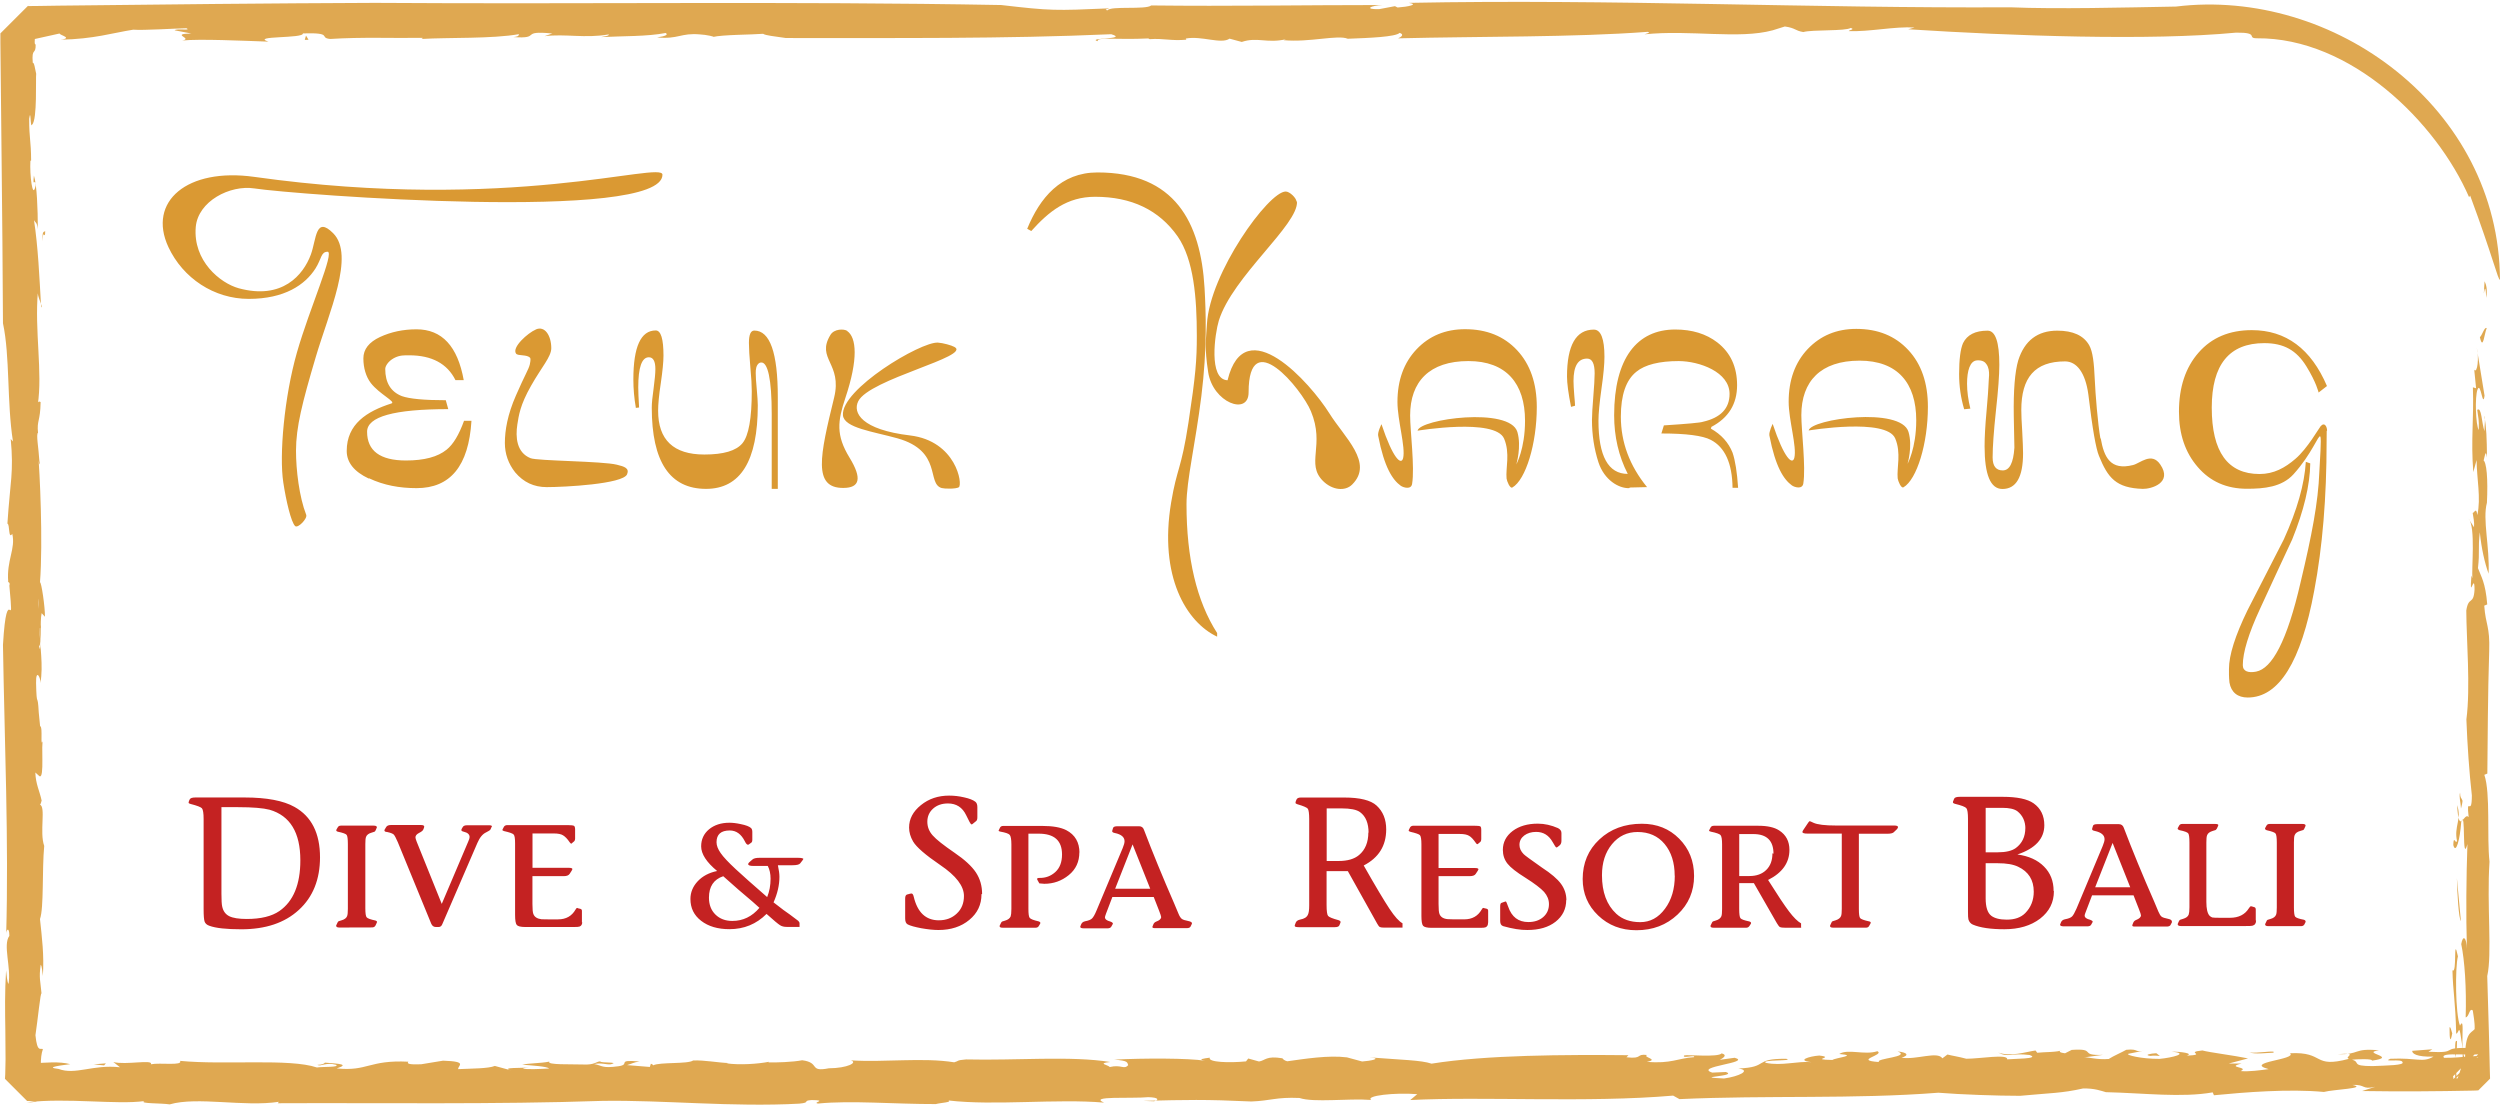 <?xml version="1.0" encoding="UTF-8" standalone="no"?>
<svg
   xmlns:dc="http://purl.org/dc/elements/1.1/"
   xmlns:cc="http://creativecommons.org/ns#"
   xmlns:rdf="http://www.w3.org/1999/02/22-rdf-syntax-ns#"
   xmlns:svg="http://www.w3.org/2000/svg"
   xmlns="http://www.w3.org/2000/svg"
   version="1.1"
   id="svg2"
   viewBox="0 0 351.467 155.301"
   height="155.301"
   width="351.467">
  <defs
     id="defs4">
    <clipPath
       id="a">
      <path
         id="path7"
         d="m 0,141.732 283.465,0 L 283.465,0 0,0 0,141.732 Z" />
    </clipPath>
    <clipPath
       id="b">
      <path
         id="path10"
         d="m 0,141.732 283.465,0 L 283.465,0 0,0 0,141.732 Z" />
    </clipPath>
  </defs>
  <g
     style="fill:#dfa851"
     id="g12"
     transform="matrix(1.45,0,0,-1.45,-29.536,181.161)"
     clip-path="url(#a)">
    <path
       id="path14"
       d="m 261.424,96.067 c -0.093,2.45 -0.357,-1.32 -0.158,1.602 0.165,-0.34 0.29,-0.81 0.158,-1.61" />
    <path
       id="path16"
       d="m 259.762,105.823 c -3.155,7.255 -11.464,15.48 -20.585,15.404 -1.015,0.006 0.314,0.57 -2.005,0.547 -8.385,-0.8 -21.582,-0.322 -31.788,0.327 l 0.618,0.17 c -1.942,0.12 -4.318,-0.42 -6.377,-0.35 -0.014,0.11 0.66,0.16 0.185,0.31 -0.52,-0.33 -3.726,-0.15 -4.6,-0.4 -0.81,0.13 -0.733,0.39 -1.784,0.54 l -1.18,-0.37 c -3.277,-0.89 -7.96,0.07 -12.434,-0.39 0.217,0.09 0.66,0.16 0.305,0.24 -7.18,-0.54 -16.163,-0.43 -24.19,-0.63 0.32,0.13 0.614,0.38 0.146,0.53 -0.4,-0.39 -2.877,-0.49 -5.03,-0.57 -0.97,0.41 -3.688,-0.37 -6.213,-0.14 l 0.217,0.09 c -1.864,-0.42 -2.765,0.25 -4.28,-0.26 l -1.185,0.32 c -0.816,-0.57 -2.698,0.3 -4.24,0.01 l 0.05,-0.11 c -1.452,-0.14 -2.208,0.15 -3.558,0.05 l -0.127,0.07 c -3.156,-0.15 -4.992,0.17 -4.914,-0.27 -1.108,0.36 3.06,0.16 1.32,0.68 -10.382,-0.46 -21.09,-0.36 -31.544,-0.37 -1.19,0.18 -1.95,0.24 -2.21,0.41 -1.05,-0.09 -3.94,-0.08 -4.88,-0.31 0.35,0.01 -0.68,0.23 -1.23,0.25 -1.9,0.17 -2.08,-0.49 -4.17,-0.29 0.83,0.12 1.11,0.27 0.83,0.43 -1.78,-0.35 -4.17,-0.29 -6.27,-0.4 0.32,0.07 0.83,0.12 0.75,0.26 -2.31,-0.4 -4.2,0.08 -6.22,-0.17 l 0.75,0.26 c -3.25,0.32 -0.96,-0.54 -3.77,-0.35 0.67,0.08 0.43,0.19 0.56,0.29 -2.62,-0.47 -6.86,-0.31 -9.48,-0.47 0.15,0.04 0.11,0.11 0.11,0.11 -2.85,-0.05 -5.83,0.09 -8.96,-0.11 -1.14,0.12 0.37,0.63 -2.64,0.54 0.11,-0.52 -5.12,-0.21 -3.34,-0.8 -2.58,0.09 -6.65,0.28 -8.37,0.11 1.15,0.2 -1.26,0.64 0.89,0.68 l -1.62,0.31 c 0.24,0.21 1.66,-0.07 1.15,0.2 -1.07,-0.02 -4.2,-0.22 -5.16,-0.14 -1.99,-0.31 -3.82,-0.91 -7.03,-0.97 1.51,0.2 -0.86,0.58 0.16,0.66 l -2.25,-0.5 -1.12,-0.25 c 1.15,1.11 0.46,-0.33 0.78,-0.38 0.02,-1.07 -0.41,-0.23 -0.28,-1.78 0.14,0.08 0.22,-0.59 0.33,-1.06 -0.06,-0.4 0.12,-4.45 -0.39,-4.92 -0.2,-0.47 -0.11,1.75 -0.29,0.56 0,-1.97 0.18,-2.06 0.19,-4.04 l -0.07,-0.04 c -0.08,-1.3 0.21,-3.84 0.5,-2.42 0.01,0.91 -0.31,-0.35 -0.16,1 0.29,-0.92 0.38,-3.22 0.38,-5.2 -0.08,0.68 -0.22,0.6 -0.37,0.87 0.4,-2.66 0.52,-5.47 0.69,-8.44 0.25,-0.05 -0.44,1.11 -0.31,1.54 -0.34,-3.8 0.47,-7.85 -0.02,-11.02 -0.04,0.52 0.35,0.28 0.28,0.25 -0.03,-1.83 -0.38,-1.75 -0.25,-2.94 -0.21,-0.12 0.06,-1.5 0.13,-2.73 0.14,-0.64 -0.11,-0.32 -0.13,0.75 0.17,-1.71 0.49,-8.57 0.19,-12.52 0.13,0.07 0.5,-2.43 0.48,-3.34 l -0.32,0.35 c -0.19,-0.83 0.03,-3.05 -0.25,-3.2 0.39,-1.94 -0.33,7.48 -0.03,4.86 -0.27,-0.68 0.51,-3.66 0.08,-3.1 0.02,-1.83 0.38,-3.6 0.08,-5.34 0.05,0.5 -0.45,1.48 -0.42,0 0.06,-2.6 0.15,-0.74 0.26,-2.85 l 0.13,-1.32 c 0.31,-0.08 -0.04,-2.32 0.3,-1.35 -0.25,-0.32 0.16,-3.78 -0.36,-3.51 l -0.4,0.36 c 0.03,-1.12 0.43,-1.84 0.61,-2.72 -0.03,-0.15 -0.12,-0.44 -0.18,-0.39 0.62,-0.18 -0.05,-2.68 0.43,-4.01 -0.22,-2.35 -0.02,-5.98 -0.41,-7.09 0.19,-1.81 0.41,-3.46 0.28,-5.52 -0.06,0.41 -0.08,0.97 -0.21,1.09 -0.19,-1.29 -0.02,-1.61 0.08,-2.8 -0.09,0.27 -0.37,-2.59 -0.59,-4.03 0.18,-1.79 0.52,-1.18 0.72,-1.36 -0.15,-0.41 -0.2,-0.93 -0.2,-1.52 l 0.03,-0.92 0.03,-0.48 0,-0.01 c -2.98,2.99 -0.82,0.83 -1.49,1.5 l 0.12,0 0.06,0.01 0.12,0.01 0.25,0.02 c 1.32,0.1 2.7,0.22 3.73,-0.06 -0.63,-0.09 -2.63,-0.3 -1.13,-0.46 1.64,-0.62 3.31,0.45 5.96,0.16 l -0.65,0.51 c 1.19,-0.32 3.91,0.29 3.64,-0.22 0.89,0.18 3.13,-0.17 2.83,0.33 4.36,-0.42 10.6,0.26 13.27,-0.64 0.63,0.09 2.19,0 1.87,0.26 -1.03,0.28 -1.45,-0.2 -1.83,-0.01 0.56,0.02 0.68,0.15 0.74,0.22 1.35,-0.11 2.42,-0.15 1.14,-0.56 3.01,-0.31 3.11,0.84 6.94,0.65 -0.17,-0.21 0.12,-0.29 1.24,-0.25 l 2.13,0.35 c 2.48,-0.08 1.41,-0.47 1.47,-0.82 1.32,0.06 2.94,0.05 3.55,0.31 l 1.61,-0.44 c -1.17,0.32 1.09,0.21 1.71,0.3 l -0.62,-0.09 c 0.25,-0.15 1.78,-0.06 2.56,-0.02 -0.19,0.21 -1.75,0.3 -2.6,0.37 0.68,0.16 1.73,0.12 2.63,0.3 -0.3,-0.34 2.16,-0.24 3.21,-0.28 1.21,-0.07 1.36,0.31 1.72,0.3 0.03,-0.18 1.97,-0.03 1.03,-0.28 -0.41,-0.06 -0.94,0.18 -1.62,0.02 0.8,-0.13 0.7,-0.44 2.36,-0.21 1.24,0.17 -0.32,0.67 2.04,0.46 -0.62,-0.09 -0.73,-0.22 -1.21,-0.35 l 2.21,-0.18 0.1,0.31 c 0.3,-0.08 0.09,-0.11 0.23,-0.15 0.66,0.33 3.37,0.1 3.87,0.47 1.12,0.04 2.35,-0.21 3.42,-0.25 l -0.2,-0.03 c 1.31,-0.18 3.04,-0.06 4.13,0.15 l -0.06,-0.06 c 0.71,-0.02 2.39,0.03 3.28,0.21 1.79,-0.23 0.6,-1.17 2.58,-0.78 1.82,0.01 2.86,0.57 2.13,0.77 3.28,-0.21 7,0.3 10.03,-0.19 0.48,0.13 0.18,0.2 1.15,0.28 4.81,-0.12 10.16,0.37 13.98,-0.25 -1.39,-0.13 -0.09,-0.31 -0.06,-0.49 1.15,0.28 1.39,-0.29 1.8,0.19 -0.11,0.28 0,0.42 -1.35,0.53 2.87,0.15 7.23,0.15 8.82,-0.11 -0.8,0.13 -0.18,0.22 0.44,0.3 -0.21,-0.45 1.91,-0.52 3.51,-0.36 l 0.22,0.28 1.04,-0.29 c 0.62,0.09 0.68,0.58 2.27,0.31 0.09,-0.11 0.18,-0.21 0.47,-0.29 1.66,0.23 3.99,0.61 5.79,0.38 l 1.47,-0.4 c 0.77,0.05 2.06,0.29 0.71,0.4 3.07,-0.24 5.04,-0.27 6.02,-0.61 5.28,0.85 12.95,0.88 19.09,0.82 l -0.19,-0.2 c 1.65,-0.19 0.86,0.36 2.01,0.22 -0.54,-0.2 1.25,-0.43 -0.04,-0.662 2.36,-0.21 3.04,0.36 4.57,0.45 0.24,0.27 -1.23,-0.17 -0.94,0.17 0.27,0.1 3.27,-0.21 3.63,0.2 0.6,-0.16 0.14,-0.46 -0.18,-0.626 l 1.44,0.2 c 1.76,-0.48 -4.02,-0.85 -2.17,-1.44 l 1.32,0.06 c 1.27,-0.43 -3.52,-0.48 -0.18,-0.63 1.45,0.2 2.68,0.79 1.39,0.97 3.02,0.116 1.4,0.97 4.64,0.94 0.89,-0.24 -2.59,-0.06 -1.97,-0.395 1.53,-0.32 3.06,0.19 4.42,0.07 -1.51,0.16 -0.23,0.57 0.75,0.64 1.65,-0.19 -1.07,-0.38 1.27,-0.43 0.38,0.24 2.53,0.42 0.67,0.58 0.84,0.54 2.43,-0.14 3.7,0.27 0.76,-0.38 -2.41,-0.87 0.16,-1.05 -0.41,0.36 3.16,0.49 1.8,1.03 1.01,-0.11 1.11,-0.39 0.38,-0.61 1.44,-0.225 3.49,0.66 3.96,-0.06 l 0.49,0.37 c 0.45,-0.12 1.093,-0.21 1.83,-0.41 1.26,-0.01 4.08,0.5 3.96,-0.06 0.41,0.06 3.3,0.03 2.18,0.42 -1.79,0.23 -2.06,-0.28 -3.06,0.24 1.27,-0.43 2.6,0.05 3.63,0.2 l 0.17,-0.22 c 0.62,0.08 2.04,0.036 2.43,0.27 -0.47,-0.124 -0.23,-0.27 0.26,-0.323 l 0.65,0.33 c 2.51,0.17 0.6,-0.58 3.04,-0.48 l -1.86,-0.25 c 0.41,0.06 1.24,-0.25 2.41,-0.15 0.46,0.3 1.31,0.66 1.7,0.89 1.38,0.13 0.62,-0.34 1.972,-0.03 l -1.78,-0.36 c -0.27,-0.1 1.2,-0.5 3.04,-0.49 1.17,0.11 3,0.54 1.14,0.7 0.92,0.01 2.21,-0.17 1.48,-0.39 2.09,0.1 -0.28,0.32 1.524,0.506 0.74,-0.2 3.04,-0.48 4.43,-0.77 l -1.88,-0.5 1.25,0 c -1.62,-0.4 0.82,-0.31 -0.09,-0.73 0.85,-0.07 1.89,0.08 2.72,0.19 -2.51,0.67 2.8,0.92 2.07,1.54 3.43,0.17 2.14,-1.5 5.72,-0.54 -0.59,0.16 1.1,0.63 -1.06,0.45 2.13,-0.07 1.45,0.62 3.96,0.37 -1.86,-0.26 2,-0.63 -0.69,-1 0.18,0.2 -1.5,0.15 -1.92,0.093 0.88,-0.24 -0.18,-0.62 2,-0.62 1.33,0.06 3.16,0.07 2.89,0.39 -0.05,0.35 -2.03,-0.04 -1.18,0.32 2.65,0.12 3.1,-0.42 4.19,0.21 -1.67,-0.05 -2.09,0.31 -2.06,0.56 l 1.95,0.15 -0.38,-0.24 c 3.13,-0.17 0.93,0.43 3.95,0.37 l 0.71,-0.23 0.09,-0.03 0.04,-0.02 0.03,0 -2.7,-2.74 0.01,0.01 0.06,0.18 0.11,0.36 c 0.05,-0.09 0.08,-0.23 0.11,-0.4 l 0.01,-0.13 0,-0.02 2.406,2.404 -0.054,0 -0.07,-0.01 -0.31,-0.01 -1.42,0.01 c -0.94,0.02 -1.73,0 -1.46,-0.33 0.98,-0.01 1.64,0.07 2.28,0.12 l 0.99,0.06 0.05,0 -2.24,-2.24 0,0.23 0.003,0.29 0.04,0.646 0.07,-0.69 0.03,-0.36 0.01,-0.09 0,-0.02 2.09,2.09 -0.01,-0.006 -0.02,0 -0.045,-0.004 -0.16,-0.02 0.14,-0.01 0.07,-0.018 0.03,0 -2.03,-2.03 0,0.01 0.01,0.03 0.1,0.29 c 0.08,0.21 0.17,0.45 0.25,0.76 0.16,0.62 0.25,1.49 -0.01,2.89 -0.19,1.45 -0.23,0.39 -0.47,0.42 -0.07,3.16 -0.32,4.11 -0.36,6.14 0.47,-0.42 0.05,3.6 0.53,1.35 -0.28,-1.03 -0.25,-5.6 0.2,-6.72 0.57,1.15 -0.08,-2.48 0.49,-3.16 0.02,2.54 0.57,2.41 0.93,2.82 0.03,0.7 -0.13,1.39 -0.18,1.81 -0.34,0.3 -0.34,-0.62 -0.69,-0.67 0.09,2.83 -0.1,5.55 -0.43,7.11 0.17,0.95 0.51,0.65 0.55,-0.47 -0.1,3.37 -0.06,6.96 0.05,10.16 -0.56,-2.07 -0.13,3.56 -0.6,2.15 -0.12,-1.71 -0.52,-3.18 -0.77,-2.24 0.03,1.07 0.24,-0.03 0.36,0.41 -0.31,1.37 0.49,2.12 0.01,3.46 0.18,-3.07 0.68,-0.6 1.12,-1.16 -0.25,2.22 0.31,-0.1 0.31,2.1 -0.25,2.21 -0.44,4.92 -0.53,7.37 0.41,3.09 0,7.81 -0.01,10.56 0.22,1.44 0.71,0.47 0.8,2.03 0,1.84 -0.53,-1.36 -0.3,1.36 l 0.1,-0.26 c -0.12,0.82 0.334,4.98 -0.38,5.78 l 0.53,-0.84 c 0.05,0.51 -0.07,0.98 -0.13,1.39 0.18,0.02 0.34,0.61 0.45,-0.21 0.37,1.68 -0.06,3.52 -0.07,5.34 l -0.32,-1.17 c -0.25,3.12 0.07,5.2 -0.04,8.22 l 0.31,-0.09 -0.18,1.8 c 0.3,-0.44 0.49,1.2 0.24,2.15 l 0.76,-4.67 c -0.18,-1.29 -0.37,1.42 -0.68,0.6 -0.27,-0.69 -0.18,-3.48 0.12,-3.93 0.03,1.07 -0.04,1.12 -0.15,1.95 0.43,0.35 0.42,-1.27 0.707,-2.07 -0.02,0.56 0.12,1.36 -0.02,1.48 0.21,-1.1 0.24,-2.21 0.26,-4.04 -0.17,1.24 -0.27,-0.68 -0.4,-0.21 0.38,-0.14 0.5,-1.89 0.394,-4.16 -0.44,-1.62 0.28,-4.25 0.16,-6.88 -0.38,1.07 -0.69,2.43 -0.85,4.02 -0.19,-1.65 0.01,-1.83 -0.18,-3.48 0.29,-0.8 0.73,-1.37 0.9,-3.52 l -0.29,-0.12 c 0.14,-1.94 0.56,-1.94 0.48,-4.42 -0.14,-4.24 -0.14,-8.62 -0.18,-11.86 l -0.29,-0.12 c 0.61,-1.8 0.23,-6 0.5,-8.43 -0.273,-4.13 0.27,-8.97 -0.22,-11.08 0.05,-1.82 0.11,-3.58 0.157,-5.32 l 0.065,-2.6 0.03,-1.29 0.02,-0.65 0,-0.09 -1.14,-1.14 -0.07,0 -0.16,-0.01 -0.32,-0.01 c -3.45,-0.07 -6.93,-0.1 -10.71,-0.04 l 1.27,0.41 c -1.352,-0.3 -0.88,0.24 -2.21,0.18 1.53,-0.33 -1.84,-0.43 -2.77,-0.68 -3.364,0.32 -7.68,-0.03 -10.66,-0.32 l -0.12,0.28 c -3.01,-0.53 -6.603,-0.07 -10.36,0.02 -0.43,0.12 -1.11,0.39 -2.223,0.356 -2.036,-0.46 -3.1,-0.43 -6.09,-0.71 -2.18,0 -5.72,0.12 -7.93,0.3 -8.2,-0.64 -16.58,-0.23 -25.1,-0.62 l -0.61,0.34 c -8.27,-0.716 -18.43,-0.067 -25.49,-0.43 l 0.68,0.57 c -2.21,0.173 -5.04,-0.15 -4.47,-0.56 -2.22,0.17 -5.54,-0.28 -6.95,0.19 -2.27,0.1 -2.78,-0.27 -4.66,-0.34 -4.54,0.21 -6.22,0.165 -10.5,0.06 l 1.06,-0.04 c 0.47,0.125 0.51,0.37 -0.558,0.4 -1.6,-0.16 -5.877,0.15 -4.286,-0.53 -4.56,0.4 -10.65,-0.32 -15.094,0.21 0.374,-0.18 -0.748,-0.22 -1.217,-0.35 -4.01,-0.01 -8.227,0.37 -11.42,0.05 -0.64,0.1 1.014,0.32 -0.62,0.34 -0.97,-0.07 -0.02,-0.24 -1.21,-0.35 -6.5,-0.35 -13.15,0.36 -19.05,0.27 -10.5,-0.36 -21.45,-0.18 -31.506,-0.23 l 0.11,0.14 c -3.365,-0.52 -7.9,0.53 -10.59,-0.25 -0.79,0.13 -3.04,0.06 -2.45,0.32 -2.68,-0.37 -7.5,0.34 -11.38,-0.12 0.35,-0.02 0.56,0.01 0.97,0.07 l -0.73,0.05 -0.18,0.01 -0.054,0 c -4.285,4.28 -1.187,1.19 -2.144,2.15 l 0,0.01 0.005,0.09 0.02,0.36 0.03,1.42 -0.02,2.8 c -0.03,1.87 -0.06,3.76 0.07,5.83 0.06,-0.42 0.1,-1.18 0.24,-1.31 0.27,1.6 -0.57,3.787 0.08,4.66 0,0.917 -0.33,0.65 -0.31,0.09 0.26,9.05 -0.16,18.708 -0.31,28.12 0.4,6.75 1.11,0.41 0.62,5.737 0.13,0.44 -0.25,0.32 -0.11,0.39 -0.18,2.06 0.74,3.21 0.39,4.64 -0.4,-0.59 -0.22,0.95 -0.47,0.99 0.27,4.13 0.63,4.95 0.32,8.21 l 0.22,-0.246 c -0.6,3.814 -0.28,8.24 -0.97,11.46 -0.03,5.26 -0.07,10.47 -0.13,15.64 l -0.08,7.733 -0.04,3.854 0,0.88 c -0.57,-0.57 5.02,5.02 2.66,2.65 l 0.06,0 0.97,0.01 1.92,0.03 c 10.24,0.12 20.41,0.23 30.68,0.27 20.29,-0.14 40.15,0.17 60.75,-0.21 4.83,-0.56 5.19,-0.55 10.49,-0.32 -0.22,-0.09 -0.55,-0.11 -0.19,-0.2 0.26,0.46 3.73,0.04 4.24,0.48 7.62,-0.09 14.64,0.04 22.47,0.04 -1.24,-0.05 -1.86,-0.43 -0.38,-0.4 l 1.54,0.29 0.26,-0.13 c 1.01,0.07 2.11,0.3 1.07,0.45 19.69,0.39 39.05,-0.54 58.33,-0.43 4.58,-0.19 11.1,-0.02 16.07,0.072 15.26,1.87 31.33,-9.8 31.41,-26.49 -0.19,-0.04 -0.7,2.26 -2.89,8.16" />
    <path
       id="path18"
       d="m 261.47,93.12 c -0.23,-0.524 -0.354,-2.24 -0.66,-0.873 0.216,0.17 0.456,1.05 0.66,0.874 m -2.363,-45.78 c 0.068,-0.06 -0.092,-0.65 -0.13,-0.8 -0.016,0.57 -0.21,1.1 -0.09,1.55 0.015,-0.57 0.124,-0.48 0.22,-0.74 m -0.137,-11.71 c -0.202,0.18 -0.364,2.69 -0.39,4.16 l 0.39,-4.16 z m -0.84,-10.9 c -0.173,-0.94 -0.268,-0.68 -0.262,0.59 0.11,0.09 0.163,-0.32 0.26,-0.58 m 0.466,-0.77 c 0.006,-0.9 -0.115,-1.35 -0.232,-1.79 0.176,0.03 -0.11,2.1 0.232,1.8 m -17.824,-1.12 c -0.567,-0.01 -1.8,-0.18 -2.33,0.04 0.595,-0.16 2.77,0.26 2.33,-0.04 m -11.002,-0.31 c -0.355,0.02 -0.5,0.05 -0.913,0 -0.653,0.09 0.036,0.24 0.586,0.26 l 0.33,-0.25 z m -200.32,-0.82 1.19,0.1 -0.175,-0.2 -1.016,0.1 z m -4.92,79.8 c -0.13,1.19 0.19,0.83 0.22,1.02 0.022,-1.07 -0.25,0.4 -0.22,-1.02 m 25.754,19.54 -0.362,-0.01 0.12,0.42 0.242,-0.41 z" />
  </g>
  <g
     id="g20"
     transform="matrix(1.45,0,0,-1.45,-29.536,181.161)"
     clip-path="url(#b)">
    <path
       style="fill:#da9933"
       id="path22"
       d="m 56.113,78.543 c -1.418,0.67 -2.127,1.564 -2.127,2.674 0,2.61 1.96,3.846 4.335,4.603 0.48,0.152 -1.17,0.908 -2,1.982 -0.47,0.617 -0.72,1.47 -0.72,2.388 0,0.882 0.54,1.572 1.61,2.073 1.07,0.496 2.25,0.747 3.54,0.747 2.47,0 3.99,-1.642 4.58,-4.93 l -0.8,0 c -0.8,1.607 -2.3,2.41 -4.49,2.41 -0.43,0 -0.92,0.03 -1.48,-0.274 -0.56,-0.304 -0.84,-0.777 -0.84,-1.048 0,-1.336 0.54,-2.214 1.61,-2.635 0.75,-0.266 2.17,-0.398 4.26,-0.398 l 0.24,-0.864 c -5.25,0 -7.87,-0.73 -7.87,-2.19 0,-1.85 1.26,-2.79 3.77,-2.79 1.77,0 3.08,0.35 3.94,1.05 0.64,0.51 1.2,1.44 1.69,2.8 l 0.72,0 c -0.27,-4.4 -2.06,-6.53 -5.32,-6.53 -1.66,0 -3.18,0.28 -4.6,0.95 m 122.17,-0.95 c -1.01,-0.04 -2.42,0.79 -2.98,2.5 -0.42,1.3 -0.63,2.67 -0.63,4.11 0,0.5 0.05,1.25 0.13,2.26 0.08,1.01 0.13,1.76 0.13,2.26 0,0.95 -0.24,1.43 -0.73,1.43 -0.88,0 -1.32,-0.72 -1.32,-2.17 0,-0.34 0.03,-0.79 0.07,-1.34 0.05,-0.55 0.08,-0.9 0.08,-1.06 l -0.39,-0.11 c -0.26,1.31 -0.39,2.29 -0.39,2.94 0,3.03 0.87,4.55 2.6,4.55 0.68,0 1.03,-0.88 1.03,-2.64 0,-0.69 -0.09,-1.72 -0.29,-3.1 -0.19,-1.37 -0.29,-2.4 -0.29,-3.09 0,-3.44 0.95,-5.16 2.84,-5.16 -0.88,1.72 -1.32,3.62 -1.32,5.68 0,5.55 2.23,8.32 5.92,8.32 1.64,0 3,-0.42 4.08,-1.25 1.28,-0.99 1.92,-2.37 1.92,-4.15 0,-1.82 -0.83,-3.17 -2.49,-4.04 l -0.05,-0.17 c 1.01,-0.57 1.71,-1.35 2.1,-2.33 0.26,-0.76 0.44,-1.9 0.54,-3.41 l -0.54,0 c -0.03,2.39 -0.74,3.94 -2.11,4.65 -0.78,0.41 -2.38,0.62 -4.79,0.62 l 0.24,0.78 -0.05,0 c 2.35,0.15 3.63,0.27 3.82,0.35 1.73,0.39 2.6,1.29 2.6,2.71 0,2.12 -2.91,3.17 -4.93,3.18 -1.87,0 -3.28,-0.35 -4.1,-1.03 -1.01,-0.8 -1.51,-2.26 -1.51,-4.36 0,-2.48 0.85,-4.76 2.54,-6.83 l -1.67,-0.04 z m -10.96,2.27 c 0,0 0.86,1.53 0.86,4.26 0,3.63 -1.83,5.79 -5.49,5.79 -3.77,0 -5.65,-1.98 -5.65,-5.28 0,-1.48 0.46,-5.03 0.19,-6.63 -0.09,-0.58 -0.84,-0.36 -1.1,-0.18 -0.79,0.57 -1.6,1.78 -2.19,4.85 -0.07,0.35 0.32,1.12 0.32,1.12 1.13,-3.38 1.92,-4.01 2.1,-3.29 0.25,1.07 -0.55,3.67 -0.55,5.44 0,2.11 0.62,3.81 1.85,5.11 1.23,1.3 2.8,1.95 4.71,1.95 2.09,0 3.77,-0.68 5.04,-2.04 1.27,-1.36 1.91,-3.2 1.91,-5.51 0,-3.55 -1.07,-7.05 -2.37,-7.8 -0.23,-0.13 -0.53,0.62 -0.56,0.87 -0.1,1.01 0.36,2.45 -0.24,3.87 -0.87,2.02 -8.39,0.77 -8.39,0.77 0.19,1.13 8.95,2.34 9.68,-0.13 0.41,-1.42 -0.1,-3.12 -0.1,-3.12 m 37.91,0 c 0,0 0.86,1.52 0.86,4.26 0,3.63 -1.83,5.78 -5.49,5.78 -3.77,0 -5.65,-1.99 -5.65,-5.29 0,-1.49 0.45,-5.03 0.19,-6.63 -0.1,-0.58 -0.84,-0.36 -1.1,-0.18 -0.79,0.57 -1.6,1.78 -2.19,4.85 -0.06,0.35 0.32,1.12 0.32,1.12 1.13,-3.39 1.92,-4.01 2.1,-3.29 0.26,1.06 -0.55,3.66 -0.55,5.44 0,2.1 0.62,3.81 1.85,5.11 1.24,1.3 2.8,1.95 4.71,1.95 2.09,0 3.77,-0.68 5.04,-2.05 1.27,-1.36 1.9,-3.2 1.9,-5.51 0,-3.55 -1.07,-7.05 -2.37,-7.8 -0.23,-0.13 -0.53,0.62 -0.56,0.87 -0.1,1.01 0.36,2.46 -0.24,3.87 -0.86,2.02 -8.39,0.77 -8.39,0.77 0.2,1.12 8.95,2.33 9.68,-0.14 0.42,-1.42 -0.1,-3.12 -0.1,-3.12 m -102.8,12.9 c 0.9,-0.62 1.09,-2.7 -0.18,-6.49 -0.75,-2.25 -0.93,-3.6 0.41,-5.79 1.22,-2 1,-2.92 -0.59,-2.93 -2.99,-0.03 -2.29,3.11 -0.91,8.75 0.82,3.34 -1.77,3.75 -0.36,6.08 0.36,0.61 1.33,0.61 1.64,0.39" />
    <path
       style="fill:#da9933"
       id="path24"
       d="m 113.356,77.707 c -0.303,-0.2 -1.445,-0.158 -1.684,-0.088 -1.49,0.43 0.104,3.58 -4.283,4.82 -2.37,0.66 -5.17,1.01 -5.29,2.23 -0.23,2.51 7.55,7.16 9.21,7.05 0.48,-0.03 1.32,-0.26 1.6,-0.42 1.7,-0.92 -8.27,-3.11 -9.33,-5.27 -0.55,-1.11 0.32,-2.75 5.03,-3.31 4.47,-0.54 5.13,-4.75 4.72,-5.03 m 32.79,27.72 c 0.18,-2.23 -6.26,-7.28 -7.58,-11.57 -0.37,-1.21 -1.03,-5.7 0.85,-5.77 1.68,6.91 8.06,-0.31 9.86,-3.19 1.47,-2.36 4.34,-4.81 2.22,-6.92 -0.69,-0.69 -1.94,-0.54 -2.83,0.35 -1.69,1.69 0.22,3.44 -1.17,6.76 -0.9,2.16 -6.04,8.42 -6.04,1.82 0,-2.29 -3.47,-0.99 -3.92,1.97 -0.38,2.46 -0.2,3.15 -0.12,4.66 0.27,4.94 5.97,12.85 7.64,12.85 0.38,0 1.02,-0.61 1.05,-0.98 m -26.11,-2.62 c 1.22,2.98 3.25,5.45 6.81,5.45 7.51,0 10.01,-4.83 10.38,-11.21 0.13,-2.32 0.27,-5.82 -0.31,-10.48 -0.58,-4.66 -1.44,-8.16 -1.44,-10.48 0,-5.24 0.99,-9.41 2.97,-12.49 l 0,-0.35 c -2.98,1.4 -5.66,5.83 -4.46,13.01 0.57,3.4 0.98,3.15 1.68,7.75 0.7,4.6 0.81,6.08 0.81,8.41 0,3.67 -0.29,7.37 -1.86,9.64 -1.8,2.56 -4.47,3.84 -8,3.84 -2.73,0 -4.48,-1.42 -6.19,-3.32 l -0.4,0.22 z m -67.83,-2.24 c -0.66,0 -0.57,-0.65 -1.18,-1.62 -1.01,-1.59 -3.01,-2.95 -6.47,-2.95 -3.37,0 -6.38,2.01 -7.79,5.02 -2.06,4.43 1.83,7.72 8.32,6.81 24.83,-3.49 39.58,1.58 39.58,0.21 0,-4.64 -35.68,-1.93 -39.57,-1.33 -2.36,0.36 -5.46,-1.24 -5.68,-3.74 -0.28,-3.28 2.36,-5.44 4.17,-5.94 4.22,-1.15 6.26,1.29 6.99,3.27 0.54,1.47 0.44,3.79 2.16,2.07 2.15,-2.15 -0.42,-7.7 -1.7,-12.06 -1.29,-4.36 -1.9,-6.75 -1.9,-9.03 0,-1.86 0.31,-4.47 0.99,-6.22 0.14,-0.35 -0.81,-1.35 -1.08,-1.08 -0.39,0.39 -0.87,2.44 -1.14,4.21 -0.41,2.64 0.09,8.31 1.32,12.61 1.23,4.31 3.7,9.78 2.96,9.78 m 171.93,-18.1 c 0.32,-1.85 0.95,-3.14 3.13,-2.59 0.7,0.17 1.79,1.3 2.64,0.06 1.24,-1.8 -0.9,-2.39 -1.69,-2.37 -2.6,0.08 -3.39,1.07 -4.25,3.2 -0.29,0.68 -0.64,2.66 -1.03,5.96 -0.29,2.13 -1.14,3.2 -2.26,3.2 -2.93,0 -4.24,-1.57 -4.24,-4.71 0,-0.46 0.03,-1.16 0.09,-2.1 0.05,-0.95 0.08,-1.65 0.08,-2.1 0,-2.31 -0.67,-3.46 -2,-3.46 -1.16,0 -1.73,1.38 -1.73,4.14 0,0.87 0.06,2 0.19,3.4 0.12,1.4 0.18,2.19 0.18,2.38 0,0.71 0.23,1.55 -0.17,2.15 -0.14,0.22 -0.37,0.43 -0.92,0.4 -0.7,-0.03 -0.98,-1.01 -0.98,-2.26 0,-0.75 0.11,-1.56 0.32,-2.42 l -0.6,-0.06 c -0.33,1.12 -0.49,2.25 -0.49,3.41 0,1.42 0.13,2.43 0.38,3 0.4,0.81 1.19,1.21 2.38,1.21 0.76,0 1.14,-1.1 1.14,-3.31 0,-0.99 -0.11,-2.47 -0.33,-4.46 -0.21,-1.98 -0.32,-3.49 -0.32,-4.52 0,-0.84 0.33,-1.26 0.98,-1.26 0.65,0 1.03,0.7 1.13,2.2 l -0.06,3.07 c -0.04,2.49 0.11,4.29 0.43,5.39 0.61,1.93 1.88,2.89 3.79,2.89 1.52,0 2.55,-0.47 3.09,-1.41 0.36,-0.64 0.47,-1.74 0.54,-3.28 0.06,-1.43 0.3,-4.37 0.55,-5.77 m -142,2.99 c -0.16,0.91 -0.24,1.83 -0.24,2.74 0,3.16 0.72,4.75 2.17,4.75 0.5,0 0.75,-0.82 0.75,-2.44 0,-0.61 -0.09,-1.5 -0.26,-2.67 -0.18,-1.17 -0.26,-2.06 -0.26,-2.67 0,-2.83 1.49,-4.25 4.48,-4.25 1.86,0 3.09,0.36 3.7,1.1 0.6,0.73 0.9,2.41 0.9,5.05 0,0.52 -0.04,1.31 -0.14,2.34 -0.09,1.03 -0.136,1.81 -0.136,2.34 0,0.79 0.173,1.19 0.52,1.19 1.52,0 2.28,-2.15 2.28,-6.45 l 0,-8.9 -0.59,0 0,7.27 c 0,3.32 -0.37,5.1 -1.07,4.98 -0.04,-0.01 -0.13,-0.03 -0.16,-0.06 -0.29,-0.22 -0.32,-0.62 -0.32,-0.96 0,-0.34 0.03,-0.86 0.1,-1.56 0.06,-0.7 0.1,-1.22 0.1,-1.56 0,-5.41 -1.68,-8.11 -5.02,-8.11 -3.51,0 -5.26,2.63 -5.26,7.88 0,0.41 0.06,1.04 0.18,1.87 0.11,0.83 0.17,1.45 0.17,1.87 0,0.75 -0.21,1.14 -0.63,1.14 -0.69,0 -1.03,-0.98 -1.03,-2.92 0,-0.42 0.03,-1.07 0.08,-1.95 l -0.34,-0.04 z m 163.94,-2.26 -0.01,-1.04 c 0,-5.41 -0.4,-10.22 -1.2,-14.44 -1.28,-6.91 -3.42,-10.36 -6.45,-10.36 -0.96,0 -1.61,0.49 -1.77,1.46 -0.06,0.56 -0.047,0.99 -0.047,1.31 0,1.33 0.6,3.23 1.802,5.7 1.17,2.27 2.34,4.55 3.51,6.85 1.3,2.86 2.01,5.37 2.14,7.53 l 0.43,-0.15 c -0.03,-2.12 -0.62,-4.58 -1.75,-7.37 -1.04,-2.23 -2.09,-4.48 -3.13,-6.75 -1.11,-2.4 -1.66,-4.22 -1.66,-5.44 0,-0.62 0.56,-0.77 1.29,-0.63 1.53,0.3 2.99,2.9 4.32,8.69 1.08,4.53 1.7,7.73 1.81,10.66 0.04,1.01 0.23,3.29 0.09,3.45 -0.18,0.2 -0.8,-1.68 -2.6,-3.67 -1.13,-1.24 -2.85,-1.4 -4.51,-1.4 -1.97,0 -3.56,0.7 -4.77,2.11 -1.22,1.41 -1.82,3.19 -1.82,5.36 0,2.38 0.64,4.3 1.91,5.74 1.27,1.45 2.99,2.17 5.15,2.17 3.31,0 5.75,-1.81 7.29,-5.42 l -0.81,-0.63 c 0,0 -0.22,0.98 -1.18,2.53 -0.96,1.56 -2.18,2.26 -4.09,2.26 -3.39,0 -5.09,-2.08 -5.09,-6.25 0,-4.29 1.55,-6.44 4.63,-6.44 1.39,0 2.47,0.6 3.48,1.47 1.17,1 2.28,2.98 2.45,3.17 0.4,0.44 0.62,-0.09 0.62,-0.43 M 72.33,93 c 0.87,0.377 1.49,-0.61 1.49,-1.82 0,-0.835 -0.94,-1.833 -1.96,-3.643 -1.08,-1.9 -1.19,-2.89 -1.33,-3.75 -0.19,-1.23 -0.08,-2.73 1.28,-3.273 0.683,-0.27 6.943,-0.28 8.36,-0.63 0.75,-0.18 1.24,-0.34 1,-0.93 -0.4,-0.95 -6.09,-1.245 -7.79,-1.245 -1.24,0 -2.25,0.47 -3.06,1.43 -0.66,0.84 -1,1.79 -1,2.85 0,1.22 0.26,2.76 1.08,4.62 0.85,1.96 1.22,2.5 1.34,3 0.03,0.13 0.11,0.52 0.03,0.63 -0.29,0.36 -1.19,0.16 -1.37,0.42 -0.42,0.61 1.15,2 1.92,2.33" />
    <path
       style="fill:#c42222"
       id="path26"
       d="m 49.49,41.533 c 0,2.688 -0.994,4.32 -2.98,4.896 -0.61,0.16 -1.63,0.25 -3.054,0.25 l -1.616,0 0,-8.39 c 0,-0.62 0.024,-1.03 0.072,-1.24 0.096,-0.45 0.323,-0.76 0.682,-0.94 0.36,-0.18 0.928,-0.27 1.706,-0.27 1.365,0 2.42,0.26 3.16,0.77 1.354,0.94 2.03,2.58 2.03,4.91 m 1.908,0.32 c 0,-2.16 -0.684,-3.87 -2.052,-5.12 -1.368,-1.26 -3.228,-1.88 -5.58,-1.88 -1.44,0 -2.472,0.11 -3.096,0.34 -0.24,0.08 -0.393,0.22 -0.46,0.4 -0.065,0.18 -0.098,0.59 -0.098,1.21 l 0,8.73 c 0,0.57 -0.054,0.92 -0.162,1.05 -0.108,0.12 -0.474,0.26 -1.098,0.42 -0.132,0.03 -0.198,0.08 -0.198,0.12 0,0.01 0.012,0.06 0.036,0.16 l 0.072,0.16 c 0.06,0.13 0.246,0.19 0.558,0.19 l 4.752,0 c 2.16,0 3.78,-0.31 4.86,-0.92 1.644,-0.92 2.466,-2.55 2.466,-4.89 m 5.49,-6.34 c 0,-0.01 -0.006,-0.04 -0.018,-0.07 l -0.108,-0.22 c -0.072,-0.11 -0.18,-0.16 -0.324,-0.16 l -3.168,-0.01 c -0.204,0 -0.306,0.06 -0.306,0.17 l 0,0.03 0.108,0.23 c 0.036,0.09 0.078,0.15 0.126,0.18 l 0.288,0.09 c 0.288,0.08 0.468,0.22 0.54,0.41 0.048,0.12 0.072,0.35 0.072,0.7 l 0,6.28 c 0,0.5 -0.04,0.79 -0.117,0.89 -0.07,0.1 -0.36,0.21 -0.85,0.31 -0.11,0.03 -0.16,0.08 -0.16,0.14 0,0.03 0.01,0.05 0.02,0.07 l 0.13,0.22 c 0.06,0.11 0.16,0.16 0.31,0.16 l 3.17,0 c 0.21,0 0.31,-0.06 0.31,-0.16 l 0,-0.01 -0.11,-0.26 c -0.03,-0.08 -0.08,-0.14 -0.12,-0.16 l -0.28,-0.09 c -0.29,-0.08 -0.47,-0.22 -0.54,-0.41 -0.05,-0.12 -0.07,-0.35 -0.07,-0.7 l 0,-6.2 c 0,-0.5 0.04,-0.8 0.13,-0.9 0.09,-0.11 0.37,-0.21 0.85,-0.31 0.11,-0.04 0.16,-0.09 0.16,-0.16 m 11.12,9.28 -0.11,-0.26 c -0.03,-0.09 -0.18,-0.19 -0.43,-0.31 -0.35,-0.16 -0.63,-0.5 -0.86,-1.04 l -3.4,-7.87 c -0.07,-0.18 -0.19,-0.27 -0.36,-0.27 l -0.26,0 c -0.21,0 -0.36,0.11 -0.45,0.32 l -3.24,7.9 c -0.17,0.39 -0.3,0.64 -0.39,0.74 -0.09,0.09 -0.31,0.18 -0.64,0.25 -0.18,0.01 -0.27,0.06 -0.27,0.16 0,0.03 0.01,0.06 0.02,0.07 l 0.15,0.25 c 0.07,0.13 0.23,0.2 0.47,0.2 l 2.88,0 c 0.23,0 0.34,-0.05 0.34,-0.15 0,-0.04 -0.01,-0.07 -0.02,-0.11 l -0.07,-0.18 c -0.04,-0.1 -0.17,-0.21 -0.41,-0.33 -0.24,-0.12 -0.35,-0.27 -0.35,-0.43 0,-0.08 0.04,-0.21 0.12,-0.42 l 2.43,-6.03 2.57,6.05 c 0.09,0.19 0.13,0.34 0.13,0.43 0,0.26 -0.19,0.43 -0.57,0.52 -0.15,0.03 -0.23,0.09 -0.23,0.16 0,0.03 0.01,0.06 0.02,0.09 l 0.11,0.19 c 0.06,0.125 0.21,0.185 0.43,0.185 l 2.14,0 c 0.18,0 0.27,-0.04 0.27,-0.124 l 0,-0.03 z m 8.77,-9.27 c 0,-0.23 -0.09,-0.38 -0.27,-0.44 -0.07,-0.03 -0.26,-0.04 -0.56,-0.04 l -4.691,0 c -0.443,0 -0.72,0.07 -0.827,0.2 -0.108,0.13 -0.162,0.46 -0.162,0.97 l 0,6.93 c 0,0.48 -0.04,0.77 -0.14,0.87 -0.09,0.1 -0.4,0.21 -0.93,0.33 -0.11,0.03 -0.16,0.07 -0.16,0.12 0,0.02 0.02,0.05 0.04,0.09 l 0.11,0.21 c 0.07,0.11 0.18,0.16 0.33,0.16 l 5.85,0 c 0.34,0 0.54,-0.03 0.61,-0.07 0.07,-0.04 0.11,-0.16 0.11,-0.35 l 0,-0.9 c 0,-0.11 -0.03,-0.19 -0.09,-0.25 l -0.18,-0.15 c -0.04,-0.05 -0.08,-0.08 -0.1,-0.08 -0.04,0 -0.1,0.05 -0.16,0.14 -0.22,0.33 -0.44,0.55 -0.64,0.67 -0.19,0.12 -0.49,0.18 -0.89,0.18 l -2.071,0 0,-3.329 3.49,0 c 0.256,0 0.38,-0.04 0.38,-0.13 -0.01,-0.04 -0.034,-0.09 -0.07,-0.15 l -0.2,-0.31 c -0.094,-0.14 -0.28,-0.22 -0.556,-0.22 l -3.05,0 0,-2.7 c 0,-0.51 0.03,-0.83 0.09,-0.97 0.11,-0.29 0.374,-0.46 0.794,-0.51 0.145,-0.01 0.343,-0.01 0.595,-0.01 l 1.01,0 c 0.766,0 1.33,0.32 1.69,0.95 0.06,0.11 0.113,0.16 0.16,0.16 l 0.1,-0.04 0.215,-0.05 c 0.096,-0.03 0.144,-0.09 0.144,-0.2 l 0,-1.12 z M 94,36.92 c -0.19,0.19 -0.875,0.783 -2.05,1.774 -0.384,0.347 -0.87,0.777 -1.457,1.29 -0.925,-0.31 -1.386,-1.002 -1.386,-2.078 0,-0.68 0.21,-1.228 0.63,-1.64 0.42,-0.412 0.966,-0.618 1.638,-0.618 1.032,0 1.908,0.423 2.628,1.272 m 4.248,4.758 c 0,-0.05 -0.03,-0.11 -0.09,-0.18 l -0.21,-0.27 c -0.09,-0.12 -0.35,-0.18 -0.75,-0.18 l -1.41,0 c 0.1,-0.47 0.15,-0.84 0.15,-1.116 0,-0.805 -0.19,-1.633 -0.57,-2.485 0.15,-0.108 0.46,-0.354 0.96,-0.738 0.33,-0.22 0.8,-0.57 1.43,-1.05 0.08,-0.07 0.13,-0.16 0.13,-0.25 l 0,-0.34 -1.25,0 c -0.25,0 -0.47,0.05 -0.65,0.17 -0.18,0.11 -0.62,0.48 -1.3,1.09 -0.99,-0.99 -2.19,-1.48 -3.6,-1.48 -1.13,0 -2.04,0.27 -2.74,0.81 -0.7,0.54 -1.04,1.24 -1.04,2.12 0,0.64 0.24,1.22 0.71,1.72 0.47,0.5 1.1,0.83 1.88,0.99 -1.03,0.85 -1.55,1.65 -1.55,2.39 0,0.67 0.25,1.22 0.76,1.65 0.51,0.42 1.17,0.64 1.98,0.64 0.31,0 0.67,-0.04 1.08,-0.13 0.51,-0.1 0.84,-0.23 1.01,-0.38 0.08,-0.07 0.13,-0.2 0.13,-0.38 l 0,-0.76 c 0,-0.16 -0.04,-0.26 -0.14,-0.31 l -0.18,-0.13 c -0.02,-0.03 -0.06,-0.04 -0.11,-0.04 -0.09,0 -0.19,0.11 -0.3,0.34 -0.35,0.69 -0.83,1.04 -1.46,1.04 -0.85,0 -1.28,-0.38 -1.28,-1.14 0,-0.33 0.14,-0.68 0.4,-1.05 0.26,-0.38 0.75,-0.9 1.47,-1.57 0.58,-0.54 1.59,-1.44 3.04,-2.7 0.22,0.55 0.33,1.14 0.33,1.78 0,0.48 -0.09,0.89 -0.27,1.24 l -1.4,0 c -0.33,0 -0.5,0.06 -0.5,0.18 0,0.06 0.04,0.12 0.11,0.18 l 0.31,0.27 c 0.12,0.11 0.36,0.16 0.7,0.16 l 3.68,0 c 0.39,0 0.58,-0.05 0.58,-0.16 m 17.24,-3.37 c 0,-1.01 -0.39,-1.84 -1.18,-2.49 -0.78,-0.65 -1.78,-0.98 -2.99,-0.98 -0.48,0 -1.03,0.06 -1.66,0.17 -0.63,0.12 -1.07,0.24 -1.32,0.37 -0.17,0.09 -0.25,0.28 -0.25,0.58 l 0,1.94 c 0,0.21 0.06,0.34 0.18,0.38 l 0.3,0.08 c 0.04,0.01 0.08,0.02 0.13,0.02 0.1,0 0.17,-0.1 0.22,-0.31 0.36,-1.52 1.17,-2.29 2.43,-2.29 0.71,0 1.29,0.22 1.75,0.66 0.46,0.43 0.69,1 0.69,1.7 0,0.96 -0.76,1.96 -2.3,3 -1.44,0.98 -2.31,1.74 -2.63,2.28 -0.26,0.45 -0.39,0.9 -0.39,1.35 0,0.84 0.38,1.56 1.15,2.18 0.77,0.62 1.67,0.92 2.73,0.92 0.47,0 0.95,-0.05 1.46,-0.17 0.5,-0.11 0.86,-0.25 1.08,-0.42 0.13,-0.1 0.2,-0.27 0.2,-0.52 l 0,-1 c 0,-0.18 -0.04,-0.3 -0.12,-0.36 l -0.32,-0.26 c -0.04,-0.04 -0.08,-0.06 -0.13,-0.06 -0.07,0 -0.24,0.3 -0.52,0.9 -0.36,0.75 -0.95,1.13 -1.76,1.13 -0.59,0 -1.07,-0.17 -1.44,-0.5 -0.37,-0.33 -0.56,-0.76 -0.56,-1.27 0,-0.5 0.17,-0.94 0.52,-1.33 0.34,-0.39 1.05,-0.95 2.13,-1.69 0.97,-0.66 1.66,-1.3 2.06,-1.9 0.4,-0.61 0.6,-1.3 0.6,-2.08 m 9.43,4.04 c 0,-0.92 -0.34,-1.66 -1.03,-2.22 -0.69,-0.56 -1.48,-0.84 -2.37,-0.84 -0.03,0 -0.2,0.01 -0.48,0.04 l -0.18,0.32 c -0.02,0.05 -0.04,0.08 -0.04,0.11 0,0.07 0.09,0.1 0.25,0.1 0.58,-0.01 1.09,0.18 1.52,0.57 0.43,0.39 0.65,0.96 0.65,1.7 0,1.35 -0.75,2.02 -2.26,2.02 l -1,0 0,-7.29 c 0,-0.48 0.04,-0.78 0.13,-0.88 0.09,-0.11 0.37,-0.22 0.85,-0.33 0.12,-0.04 0.18,-0.09 0.18,-0.16 0,-0.01 -0.01,-0.04 -0.02,-0.07 l -0.13,-0.22 c -0.06,-0.11 -0.17,-0.17 -0.32,-0.17 l -3.17,0 c -0.21,0 -0.31,0.05 -0.31,0.14 l 0,0.05 0.11,0.23 c 0.04,0.09 0.08,0.15 0.13,0.18 l 0.29,0.09 c 0.28,0.08 0.46,0.22 0.54,0.41 0.04,0.12 0.07,0.36 0.07,0.72 l 0,6.26 c 0,0.49 -0.06,0.8 -0.16,0.92 -0.11,0.13 -0.42,0.23 -0.92,0.32 -0.11,0.02 -0.16,0.06 -0.16,0.1 l 0.14,0.29 c 0.06,0.11 0.16,0.16 0.32,0.16 l 3.78,0 c 1.02,0 1.79,-0.14 2.32,-0.41 0.85,-0.44 1.28,-1.18 1.28,-2.2 m 6.86,-3.48 -1.71,4.3 -1.69,-4.3 3.4,0 z m 4.05,-3.35 c 0,-0.01 0,-0.03 -0.02,-0.07 l -0.12,-0.25 c -0.06,-0.1 -0.18,-0.15 -0.36,-0.15 l -3.09,0 c -0.16,0 -0.25,0.03 -0.25,0.11 0,0.02 0.01,0.05 0.02,0.07 l 0.09,0.22 c 0.05,0.1 0.13,0.18 0.25,0.23 0.33,0.12 0.49,0.27 0.49,0.45 0,0.07 -0.07,0.27 -0.2,0.61 l -0.52,1.33 -4.01,0 -0.61,-1.6 c -0.07,-0.2 -0.11,-0.32 -0.11,-0.36 0,-0.19 0.17,-0.33 0.52,-0.42 0.17,-0.06 0.25,-0.13 0.25,-0.2 0,-0.03 -0.01,-0.05 -0.04,-0.09 l -0.11,-0.2 c -0.06,-0.11 -0.19,-0.17 -0.38,-0.17 l -2.25,0 c -0.26,0 -0.38,0.04 -0.38,0.14 l 0,0.04 0.09,0.22 c 0.06,0.15 0.19,0.25 0.39,0.29 0.32,0.06 0.54,0.15 0.66,0.27 0.12,0.12 0.27,0.37 0.43,0.76 l 2.54,6.06 c 0.12,0.29 0.18,0.51 0.18,0.67 0,0.39 -0.31,0.66 -0.93,0.79 -0.18,0.03 -0.27,0.1 -0.27,0.18 0,0.01 0.01,0.04 0.02,0.09 l 0.07,0.23 c 0.04,0.11 0.18,0.16 0.44,0.16 l 2.07,0 c 0.24,0 0.4,-0.11 0.48,-0.34 0.84,-2.21 1.82,-4.59 2.93,-7.14 0.18,-0.42 0.32,-0.754 0.42,-1 0.1,-0.25 0.21,-0.41 0.32,-0.5 0.1,-0.08 0.31,-0.15 0.63,-0.21 0.24,-0.05 0.36,-0.12 0.36,-0.23 m 17.12,8.78 c 0,0.93 -0.27,1.6 -0.83,2.01 -0.33,0.24 -0.93,0.36 -1.79,0.36 l -1.441,0 0,-5.1 1.15,0 c 0.87,0 1.53,0.19 1.99,0.58 0.6,0.503 0.9,1.24 0.9,2.2 m 3.31,-9.24 -1.77,0 c -0.216,0 -0.36,0.02 -0.43,0.06 -0.07,0.04 -0.16,0.15 -0.25,0.32 l -2.85,5.1 -2.06,0 0,-3.3 c 0,-0.576 0.05,-0.924 0.144,-1.044 0.1,-0.12 0.44,-0.26 1.02,-0.415 0.12,-0.04 0.19,-0.09 0.19,-0.167 0,-0.06 -0.01,-0.11 -0.032,-0.13 l -0.072,-0.18 c -0.05,-0.14 -0.2,-0.2 -0.45,-0.2 l -3.51,0 c -0.254,0 -0.38,0.04 -0.38,0.13 0,0.03 0.01,0.08 0.035,0.14 l 0.07,0.18 c 0.06,0.14 0.2,0.24 0.43,0.29 0.39,0.07 0.63,0.22 0.74,0.46 0.09,0.17 0.13,0.47 0.13,0.92 l 0,8.35 c 0,0.56 -0.05,0.9 -0.14,1.02 -0.1,0.12 -0.43,0.26 -1.01,0.43 -0.12,0.04 -0.18,0.08 -0.18,0.14 0,0.03 0.01,0.09 0.033,0.16 l 0.07,0.16 c 0.06,0.13 0.2,0.19 0.43,0.19 l 4.18,0 c 1.53,0 2.583,-0.26 3.15,-0.78 0.62,-0.57 0.933,-1.34 0.933,-2.31 0,-1.59 -0.73,-2.75 -2.18,-3.5 1.15,-2.03 1.99,-3.43 2.5,-4.2 0.51,-0.77 0.94,-1.24 1.26,-1.4 l 0,-0.423 z m 8.295,0.46 c 0,-0.23 -0.09,-0.38 -0.27,-0.44 -0.07,-0.03 -0.26,-0.04 -0.56,-0.04 l -4.64,0 c -0.44,0 -0.72,0.07 -0.83,0.2 -0.11,0.13 -0.16,0.46 -0.16,0.97 l 0,6.93 c 0,0.48 -0.05,0.77 -0.14,0.88 -0.09,0.1 -0.41,0.21 -0.93,0.33 -0.11,0.03 -0.167,0.08 -0.167,0.12 0,0.03 0.01,0.06 0.03,0.09 l 0.11,0.22 c 0.07,0.11 0.18,0.16 0.33,0.16 l 5.85,0 c 0.34,0 0.54,-0.02 0.62,-0.06 0.07,-0.04 0.1,-0.16 0.1,-0.35 l 0,-0.9 c 0,-0.11 -0.03,-0.2 -0.09,-0.26 l -0.18,-0.15 c -0.05,-0.05 -0.08,-0.07 -0.11,-0.07 -0.05,0 -0.1,0.05 -0.16,0.14 -0.23,0.33 -0.44,0.56 -0.64,0.67 -0.2,0.12 -0.49,0.18 -0.89,0.18 l -2.07,0 0,-3.3 3.49,0 c 0.26,0 0.38,-0.04 0.38,-0.13 -0.01,-0.03 -0.03,-0.08 -0.07,-0.14 l -0.2,-0.305 c -0.09,-0.14 -0.28,-0.214 -0.56,-0.214 l -3.04,0 0,-2.7 c 0,-0.51 0.03,-0.83 0.09,-0.97 0.11,-0.29 0.37,-0.46 0.79,-0.5 0.15,-0.01 0.35,-0.02 0.6,-0.02 l 1.01,0 c 0.77,0 1.33,0.32 1.69,0.95 0.06,0.11 0.11,0.16 0.16,0.16 l 0.11,-0.03 0.215,-0.05 c 0.097,-0.03 0.144,-0.09 0.144,-0.2 l 0,-1.13 z m 7.58,2.23 c 0,-0.88 -0.35,-1.58 -1.034,-2.12 -0.69,-0.54 -1.6,-0.8 -2.73,-0.8 -0.67,-0.01 -1.45,0.12 -2.34,0.37 -0.2,0.06 -0.3,0.22 -0.3,0.5 l 0,1.39 c 0,0.23 0.04,0.35 0.13,0.37 l 0.25,0.09 c 0.1,0.04 0.15,0.05 0.16,0.05 0.04,0 0.12,-0.18 0.24,-0.52 0.34,-0.99 0.99,-1.48 1.95,-1.48 0.59,0 1.07,0.16 1.44,0.48 0.37,0.32 0.56,0.74 0.56,1.26 0,0.43 -0.16,0.82 -0.47,1.18 -0.32,0.35 -0.92,0.81 -1.82,1.38 -0.85,0.53 -1.43,0.98 -1.73,1.36 -0.3,0.38 -0.45,0.82 -0.45,1.34 0,0.74 0.32,1.35 0.95,1.83 0.63,0.47 1.44,0.71 2.44,0.71 0.66,0 1.31,-0.15 1.95,-0.43 0.22,-0.11 0.34,-0.27 0.34,-0.47 l 0,-0.77 c 0,-0.19 -0.06,-0.33 -0.16,-0.42 l -0.2,-0.16 c -0.05,-0.04 -0.09,-0.06 -0.13,-0.06 -0.05,0 -0.17,0.18 -0.36,0.52 -0.37,0.66 -0.9,0.99 -1.6,0.99 -0.47,0 -0.85,-0.12 -1.16,-0.35 -0.31,-0.24 -0.46,-0.54 -0.46,-0.91 0,-0.32 0.14,-0.63 0.41,-0.9 0.1,-0.11 0.69,-0.54 1.77,-1.3 0.89,-0.58 1.5,-1.1 1.85,-1.58 0.35,-0.48 0.52,-1.01 0.52,-1.59 m 10.5,2.38 c 0,1.27 -0.33,2.3 -0.98,3.08 -0.65,0.78 -1.53,1.16 -2.62,1.16 -1,0 -1.83,-0.39 -2.48,-1.18 -0.65,-0.79 -0.97,-1.79 -0.97,-3.01 0,-1.64 0.46,-2.88 1.39,-3.74 0.59,-0.54 1.36,-0.81 2.32,-0.81 0.96,0 1.76,0.43 2.4,1.3 0.64,0.86 0.95,1.93 0.95,3.206 m 1.87,-0.02 c 0,-1.49 -0.53,-2.74 -1.6,-3.75 -1.08,-1.017 -2.41,-1.52 -3.99,-1.52 -1.48,0 -2.71,0.473 -3.71,1.43 -1,0.957 -1.5,2.13 -1.5,3.534 0,1.55 0.54,2.83 1.62,3.84 1.08,1.01 2.45,1.52 4.12,1.52 1.45,0 2.66,-0.48 3.62,-1.45 0.96,-0.97 1.44,-2.17 1.44,-3.61 m 7.7,2.16 c 0,1.26 -0.65,1.9 -1.95,1.9 l -1.371,0 0,-4.069 1,0 c 0.68,0 1.223,0.2 1.62,0.59 0.403,0.395 0.6,0.93 0.6,1.61 m 2.827,-7.21 -1.637,0 c -0.228,0 -0.382,0.02 -0.46,0.06 -0.077,0.04 -0.176,0.17 -0.295,0.37 l -2.233,3.89 -1.425,0 0,-2.5 c 0,-0.494 0.04,-0.794 0.125,-0.9 0.085,-0.11 0.368,-0.21 0.847,-0.31 0.12,-0.035 0.18,-0.09 0.18,-0.16 0,-0.01 -0.01,-0.03 -0.02,-0.07 l -0.14,-0.215 c -0.08,-0.11 -0.18,-0.167 -0.31,-0.167 l -3.15,0 c -0.21,0 -0.31,0.05 -0.31,0.15 l 0,0.05 0.11,0.23 c 0.03,0.09 0.08,0.15 0.12,0.18 l 0.28,0.09 c 0.28,0.08 0.46,0.22 0.54,0.41 0.05,0.12 0.07,0.356 0.07,0.704 l 0,6.28 c 0,0.48 -0.05,0.77 -0.15,0.89 -0.1,0.11 -0.41,0.22 -0.94,0.33 -0.11,0.023 -0.17,0.06 -0.17,0.11 0,0.02 0.01,0.05 0.04,0.09 l 0.11,0.213 c 0.06,0.11 0.17,0.16 0.32,0.16 l 4.3,0 c 0.89,0 1.56,-0.15 2.02,-0.45 0.67,-0.43 1,-1.06 1,-1.89 0,-1.247 -0.69,-2.22 -2.07,-2.915 0.91,-1.45 1.59,-2.47 2.03,-3.05 0.44,-0.58 0.83,-0.97 1.17,-1.16 l 0,-0.41 z m 9.343,9.74 c 0,-0.04 -0.03,-0.1 -0.09,-0.18 l -0.324,-0.31 c -0.097,-0.09 -0.306,-0.14 -0.63,-0.14 l -2.746,0 0,-7.29 c 0,-0.49 0.04,-0.79 0.125,-0.89 0.084,-0.1 0.373,-0.21 0.865,-0.316 0.108,-0.02 0.162,-0.07 0.162,-0.14 0,-0.01 -0.013,-0.04 -0.037,-0.09 l -0.125,-0.22 c -0.06,-0.11 -0.162,-0.16 -0.306,-0.16 l -3.168,0 c -0.206,0 -0.308,0.05 -0.308,0.15 l 0,0.05 0.11,0.24 c 0.036,0.1 0.077,0.16 0.125,0.18 l 0.29,0.09 c 0.287,0.09 0.466,0.23 0.54,0.42 0.047,0.12 0.07,0.35 0.07,0.7 l 0,7.29 -3.313,0 c -0.335,0 -0.503,0.05 -0.503,0.16 0,0.05 0.032,0.112 0.09,0.2 l 0.47,0.7 c 0.058,0.093 0.112,0.142 0.16,0.142 0.025,0 0.138,-0.05 0.343,-0.148 0.383,-0.18 1.115,-0.27 2.195,-0.27 l 5.635,0 c 0.252,0 0.377,-0.05 0.377,-0.16 m 13.158,-6.246 c 0,1.13 -0.504,1.93 -1.512,2.41 -0.48,0.23 -1.134,0.34 -1.963,0.34 l -1.187,0 0,-3.4 c 0,-0.85 0.18,-1.41 0.54,-1.69 0.323,-0.25 0.83,-0.38 1.513,-0.38 0.767,0 1.36,0.21 1.78,0.63 0.554,0.56 0.83,1.25 0.83,2.09 m -0.812,6.1 c 0,0.72 -0.263,1.29 -0.79,1.7 -0.3,0.215 -0.782,0.32 -1.44,0.32 l -1.62,0 0,-4.312 1.15,0 c 0.792,0 1.38,0.135 1.765,0.41 0.62,0.458 0.93,1.107 0.93,1.947 m 2.77,-6.12 c 0,-1.1 -0.45,-1.98 -1.34,-2.67 -0.9,-0.684 -2.05,-1.026 -3.47,-1.026 -1.32,0 -2.34,0.15 -3.05,0.45 -0.22,0.1 -0.36,0.27 -0.43,0.51 -0.03,0.12 -0.04,0.36 -0.04,0.7 l 0,9.04 c 0,0.56 -0.05,0.91 -0.16,1.04 -0.11,0.13 -0.48,0.27 -1.1,0.42 -0.14,0.04 -0.2,0.09 -0.2,0.15 0,0.05 0.01,0.1 0.04,0.15 l 0.07,0.18 c 0.05,0.14 0.23,0.2 0.56,0.2 l 4.15,0 c 1.4,0 2.4,-0.21 3,-0.63 0.69,-0.49 1.04,-1.2 1.04,-2.12 0,-1.31 -0.87,-2.26 -2.61,-2.84 1.1,-0.15 1.96,-0.54 2.58,-1.17 0.62,-0.62 0.93,-1.41 0.93,-2.36 m 7.43,0.35 -1.71,4.3 -1.69,-4.3 3.4,0 z m 4.05,-3.35 c 0,-0.01 -0.01,-0.03 -0.02,-0.07 l -0.13,-0.25 c -0.06,-0.09 -0.18,-0.14 -0.36,-0.14 l -3.09,0 c -0.17,0 -0.25,0.03 -0.25,0.1 0,0.03 0,0.05 0.01,0.07 l 0.09,0.22 c 0.05,0.11 0.13,0.19 0.25,0.24 0.33,0.13 0.49,0.28 0.49,0.46 0,0.07 -0.07,0.28 -0.2,0.61 l -0.52,1.33 -4.02,0 -0.61,-1.6 c -0.08,-0.19 -0.11,-0.31 -0.11,-0.36 0,-0.19 0.18,-0.33 0.53,-0.41 0.16,-0.06 0.25,-0.12 0.25,-0.19 0,-0.02 -0.01,-0.05 -0.04,-0.09 l -0.11,-0.2 c -0.06,-0.11 -0.19,-0.16 -0.38,-0.16 l -2.25,0 c -0.25,0 -0.38,0.05 -0.38,0.15 l 0,0.03 0.09,0.22 c 0.06,0.15 0.19,0.25 0.4,0.29 0.32,0.06 0.55,0.15 0.67,0.27 0.12,0.12 0.26,0.38 0.43,0.76 l 2.54,6.07 c 0.12,0.29 0.18,0.51 0.18,0.66 0,0.4 -0.32,0.66 -0.94,0.8 -0.18,0.03 -0.27,0.09 -0.27,0.18 0,0.01 0,0.04 0.02,0.09 l 0.07,0.23 c 0.03,0.11 0.18,0.16 0.43,0.16 l 2.07,0 c 0.24,0 0.4,-0.12 0.48,-0.34 0.84,-2.21 1.82,-4.59 2.94,-7.14 0.18,-0.42 0.32,-0.75 0.42,-1 0.1,-0.24 0.21,-0.41 0.31,-0.49 0.11,-0.08 0.32,-0.15 0.63,-0.21 0.24,-0.05 0.36,-0.13 0.36,-0.24 m 8.17,0.07 c 0,-0.27 -0.12,-0.44 -0.36,-0.5 -0.06,-0.02 -0.29,-0.03 -0.7,-0.03 l -6.23,0 c -0.2,0 -0.31,0.06 -0.31,0.18 l 0,0.02 0.11,0.25 c 0.04,0.08 0.08,0.14 0.13,0.16 l 0.29,0.09 c 0.29,0.09 0.47,0.22 0.54,0.42 0.04,0.12 0.07,0.35 0.07,0.7 l 0,6.28 c 0,0.49 -0.04,0.79 -0.12,0.89 -0.08,0.1 -0.36,0.21 -0.86,0.31 -0.11,0.04 -0.16,0.09 -0.16,0.15 0,0.02 0,0.05 0.02,0.07 l 0.12,0.22 c 0.06,0.11 0.16,0.16 0.31,0.16 l 3.17,0 c 0.21,0 0.32,-0.04 0.32,-0.11 0,-0.03 -0.01,-0.06 -0.02,-0.07 l -0.11,-0.25 c -0.02,-0.04 -0.06,-0.09 -0.13,-0.16 l -0.29,-0.09 c -0.29,-0.09 -0.47,-0.22 -0.54,-0.42 -0.05,-0.12 -0.07,-0.35 -0.07,-0.7 l 0,-5.76 c 0,-0.66 0.1,-1.1 0.3,-1.33 0.09,-0.09 0.18,-0.15 0.28,-0.18 0.1,-0.02 0.35,-0.03 0.75,-0.03 l 0.96,0 c 0.84,0 1.45,0.31 1.83,0.92 0.08,0.13 0.15,0.2 0.21,0.2 0.02,-0.01 0.05,-0.02 0.09,-0.02 l 0.23,-0.07 c 0.09,-0.02 0.14,-0.1 0.14,-0.23 l 0,-1.06 z m 4.81,-0.09 c 0,-0.01 -0.01,-0.03 -0.02,-0.07 l -0.11,-0.22 c -0.07,-0.11 -0.18,-0.16 -0.32,-0.16 l -3.17,0 c -0.21,0 -0.31,0.06 -0.31,0.16 l 0,0.04 0.11,0.23 c 0.03,0.1 0.08,0.16 0.12,0.18 l 0.29,0.09 c 0.29,0.08 0.47,0.22 0.54,0.41 0.05,0.12 0.07,0.36 0.07,0.7 l 0,6.28 c 0,0.49 -0.04,0.79 -0.12,0.89 -0.08,0.11 -0.37,0.21 -0.86,0.32 -0.11,0.04 -0.16,0.09 -0.16,0.15 0,0.03 0,0.05 0.02,0.08 l 0.12,0.22 c 0.06,0.11 0.16,0.16 0.31,0.16 l 3.17,0 c 0.21,0 0.31,-0.05 0.31,-0.16 l 0,-0.02 -0.11,-0.25 c -0.03,-0.09 -0.08,-0.14 -0.12,-0.16 l -0.29,-0.09 c -0.29,-0.08 -0.47,-0.22 -0.54,-0.41 -0.05,-0.12 -0.07,-0.35 -0.07,-0.7 l 0,-6.3 c 0,-0.49 0.04,-0.79 0.12,-0.9 0.09,-0.11 0.37,-0.21 0.85,-0.3 0.11,-0.04 0.16,-0.09 0.16,-0.17" />
  </g>
</svg>
